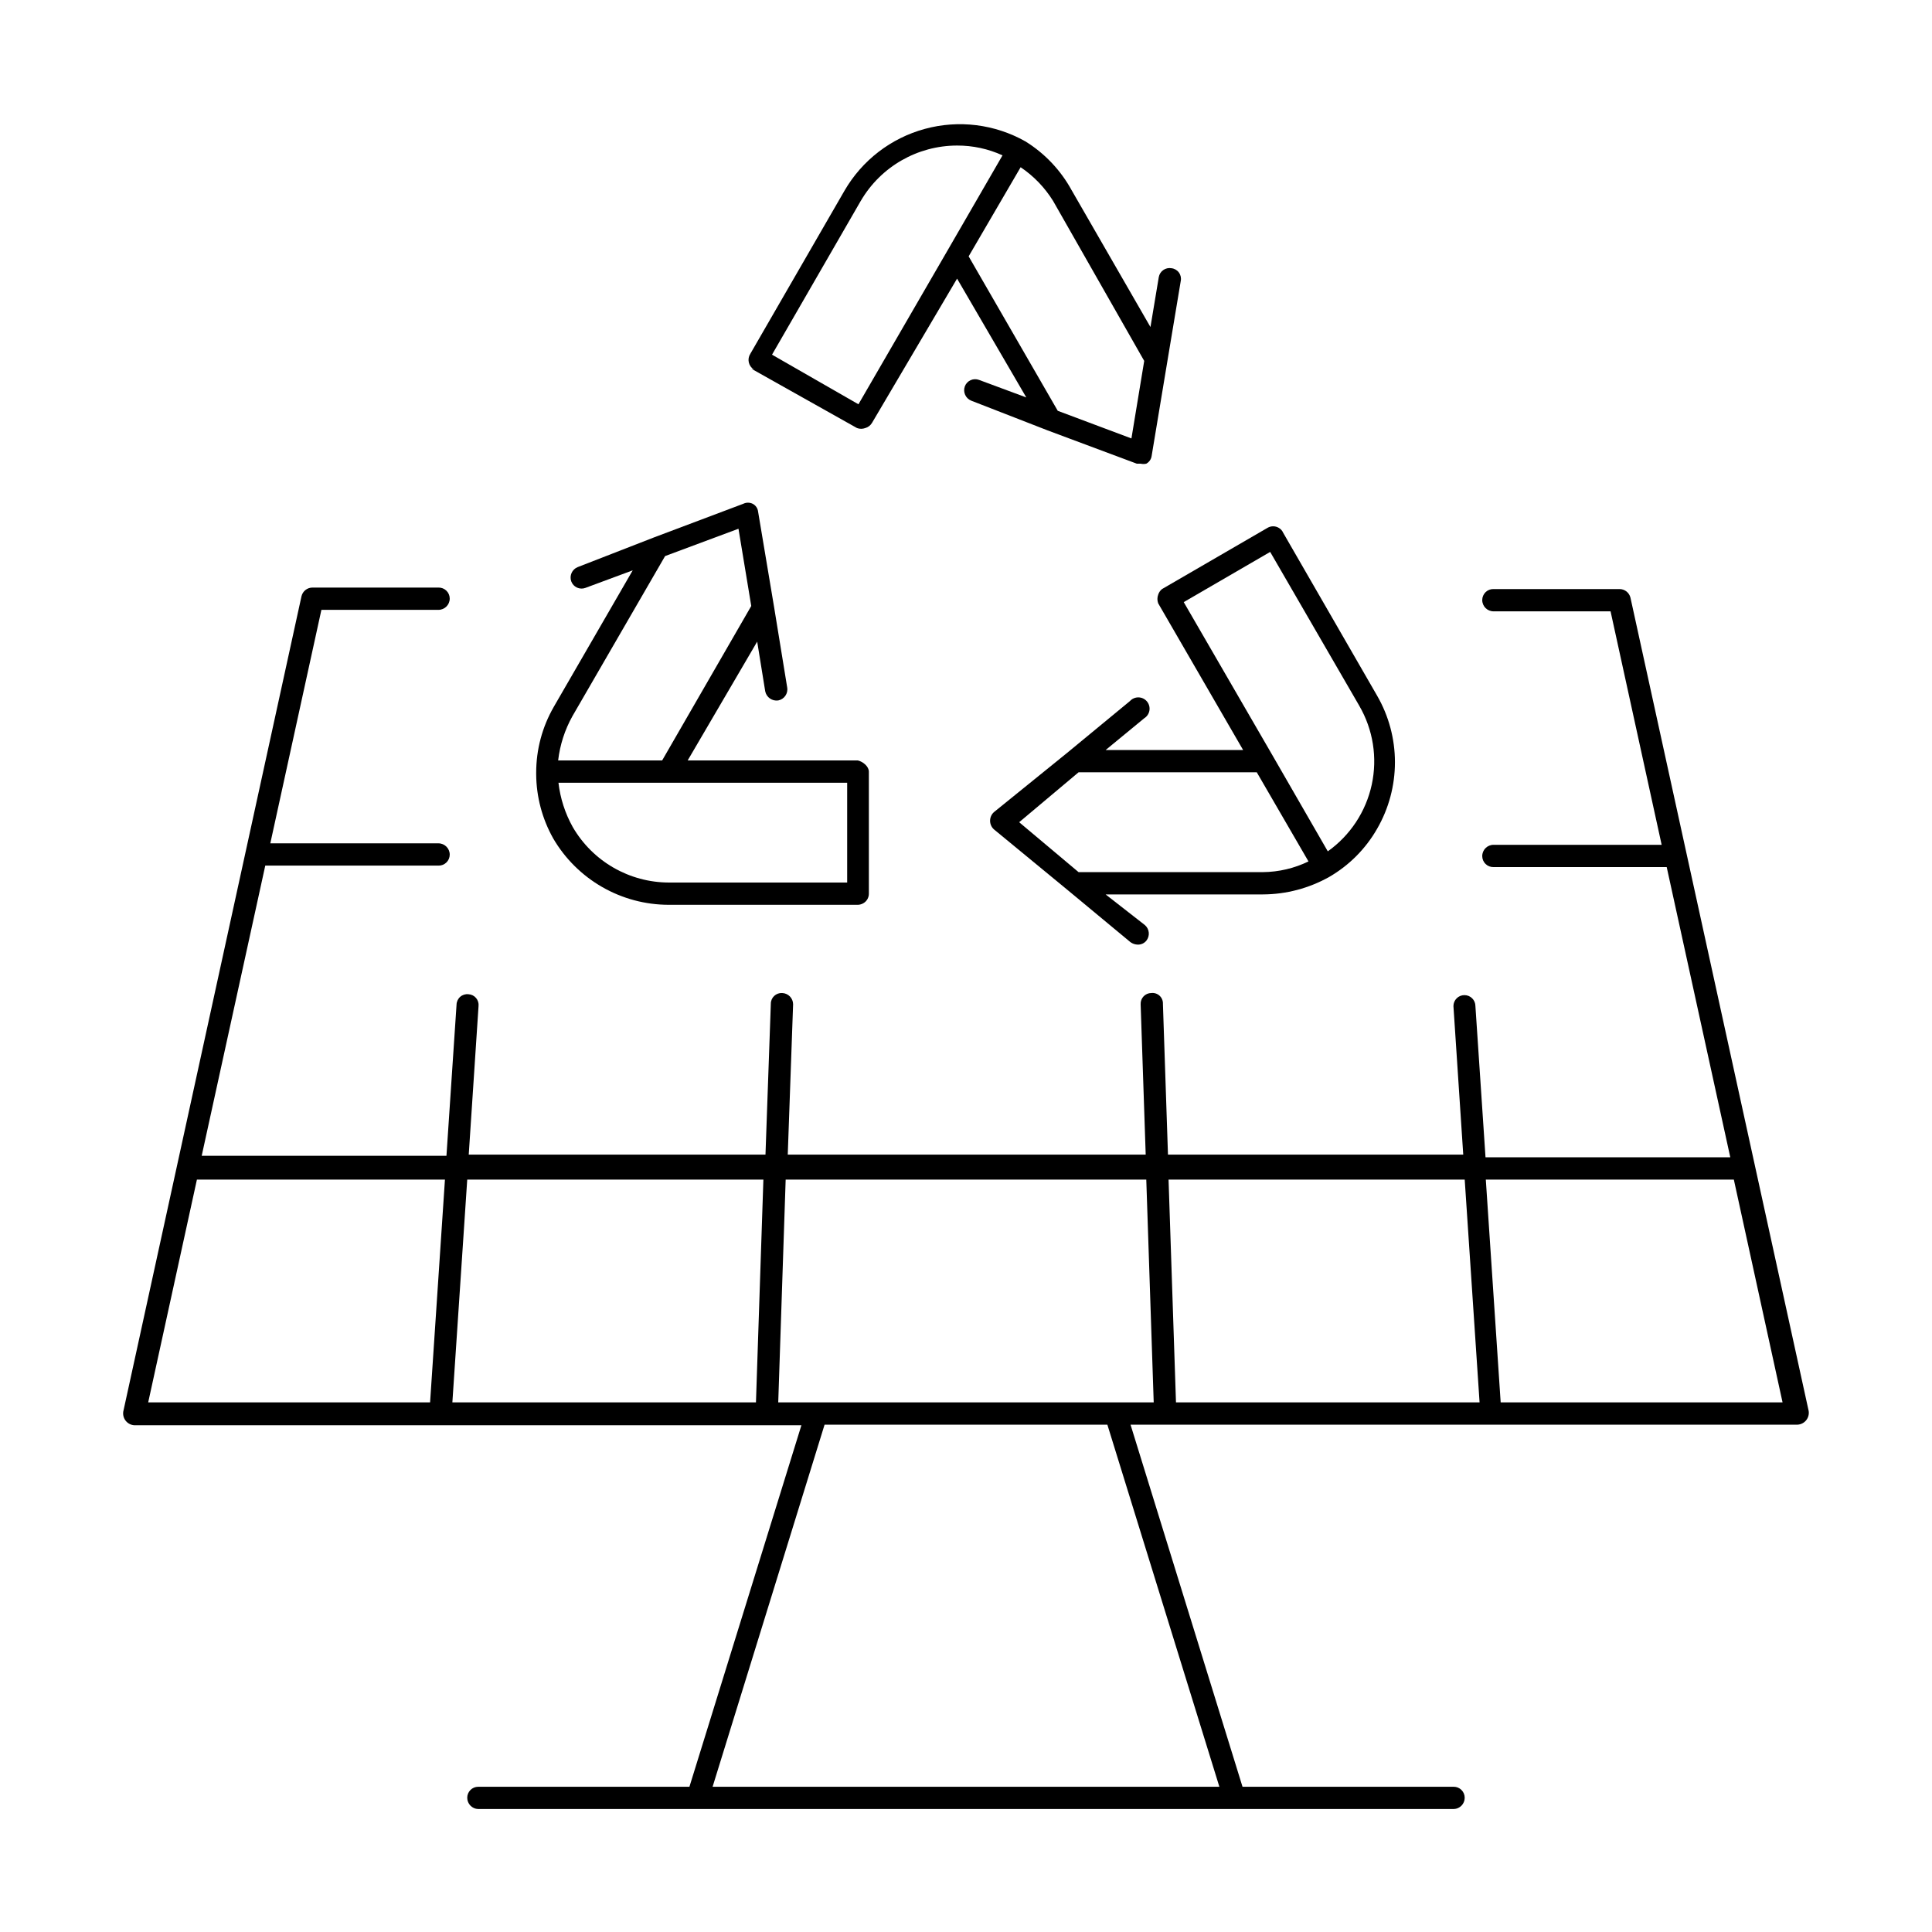 <?xml version="1.0" encoding="UTF-8"?>
<!-- Uploaded to: ICON Repo, www.svgrepo.com, Generator: ICON Repo Mixer Tools -->
<svg fill="#000000" width="800px" height="800px" version="1.1" viewBox="144 144 512 512" xmlns="http://www.w3.org/2000/svg">
 <g>
  <path d="m576.09 302.39c-0.324-1.344-1.527-2.289-2.91-2.285h-33.379c-0.785-0.02-1.547 0.277-2.109 0.824-0.562 0.551-0.883 1.305-0.883 2.09 0 1.652 1.34 2.992 2.992 2.992h31.016l13.539 61.875-44.555-0.004c-1.652 0-2.992 1.34-2.992 2.992 0 0.789 0.32 1.539 0.883 2.09 0.562 0.547 1.324 0.844 2.109 0.824h45.895l16.848 76.91h-64.867l-2.676-40.07c0-1.609-1.305-2.91-2.914-2.91-1.605 0-2.91 1.301-2.91 2.91l2.598 39.359h-78.25l-1.34-39.988h0.004c0.027-0.801-0.297-1.578-0.887-2.121-0.59-0.547-1.387-0.805-2.184-0.715-0.781 0-1.527 0.32-2.062 0.887s-0.816 1.328-0.773 2.106l1.34 39.832h-94.859l1.418-39.832c0-1.621-1.293-2.949-2.914-2.992-0.777-0.043-1.539 0.238-2.106 0.773-0.566 0.535-0.887 1.281-0.883 2.062l-1.418 39.988h-78.641l2.598-39.359c0.086-0.777-0.152-1.555-0.66-2.152-0.504-0.598-1.234-0.957-2.019-0.996-0.789-0.09-1.582 0.16-2.18 0.684-0.598 0.523-0.949 1.277-0.969 2.07l-2.676 40.07h-64.863l16.848-76.91h45.895-0.004c0.785 0.023 1.547-0.277 2.109-0.824 0.566-0.547 0.883-1.301 0.883-2.09 0-1.648-1.34-2.988-2.992-2.988h-44.555l13.539-61.875h31.016c1.652 0 2.992-1.34 2.992-2.992 0-0.785-0.316-1.539-0.883-2.086-0.562-0.551-1.324-0.848-2.109-0.828h-33.379c-1.379 0-2.582 0.941-2.91 2.285l-47.234 216.09c-0.133 0.875 0.105 1.766 0.66 2.453s1.371 1.113 2.254 1.168h176.8l-29.676 95.805h-55.973c-1.605 0-2.91 1.301-2.91 2.91 0 1.621 1.289 2.949 2.91 2.992h258.52c1.621-0.043 2.914-1.371 2.91-2.992 0-0.77-0.305-1.512-0.852-2.059s-1.285-0.852-2.059-0.852h-55.973l-29.676-95.961h176.8c0.883-0.055 1.699-0.48 2.254-1.168 0.555-0.691 0.793-1.578 0.66-2.453zm-43.926 154.21 3.938 59.039h-80.453l-1.969-59.039zm-84.387 0 1.969 59.039h-99.504l1.969-59.039zm-101.47 0-1.969 59.039h-80.453l3.938-59.039zm-150.12 0h65.73l-3.938 59.039h-74.703zm270.96 160.91h-134.3l29.676-95.961h74.941zm74.547-101.87-3.938-59.039h65.73l12.91 59.039z"/>
  <path d="m450.93 301.6c-0.27 0.738-0.27 1.547 0 2.285l22.516 38.887h-36.449l10.234-8.422c0.734-0.457 1.238-1.207 1.379-2.062 0.141-0.852-0.098-1.723-0.648-2.391-0.551-0.664-1.363-1.062-2.227-1.082-0.867-0.023-1.699 0.332-2.281 0.969l-16.609 13.699-19.445 15.742c-0.648 0.582-1.016 1.41-1.016 2.281s0.367 1.699 1.016 2.285l19.602 16.137 16.609 13.777v-0.004c0.551 0.395 1.211 0.617 1.891 0.633 0.879 0.031 1.719-0.348 2.281-1.023 1.027-1.266 0.852-3.121-0.395-4.172l-10.391-8.109h41.723c6.152-0.027 12.195-1.629 17.555-4.644 5.277-3.059 9.648-7.457 12.676-12.754 3.094-5.359 4.723-11.441 4.723-17.633s-1.629-12.273-4.723-17.633l-24.875-43.141h-0.004c-0.234-0.562-0.648-1.035-1.18-1.336-0.922-0.551-2.07-0.551-2.992 0l-27.945 16.215c-0.484 0.387-0.84 0.906-1.023 1.496zm27.789 73.523h-48.887l-15.742-13.227 15.742-13.227h47.23l13.699 23.617v0.004c-3.754 1.82-7.867 2.789-12.043 2.832zm1.891-84.859 23.617 40.777h-0.004c3.668 6.312 4.848 13.77 3.305 20.902-1.547 7.137-5.699 13.438-11.648 17.672l-14.562-25.27-23.617-40.777z"/>
  <path d="m290.58 366.15c6.363 10.926 18.059 17.641 30.699 17.633h49.754c0.602 0.039 1.203-0.098 1.73-0.395 0.941-0.52 1.516-1.52 1.496-2.598v-32.273c0-1.418-1.574-2.676-2.914-2.992h-45.105l18.422-31.488 2.125 13.145v0.004c0.316 1.605 1.84 2.68 3.461 2.438 1.602-0.316 2.652-1.855 2.363-3.461l-3.465-21.254-4.25-25.352c-0.105-0.871-0.637-1.637-1.418-2.043-0.793-0.395-1.727-0.395-2.519 0l-23.617 8.895-20.23 7.871c-1.5 0.586-2.266 2.258-1.73 3.777 0.266 0.738 0.816 1.336 1.527 1.66 0.711 0.324 1.52 0.352 2.25 0.074l12.516-4.644-20.941 36.211h0.004c-3.043 5.293-4.644 11.289-4.644 17.395v0.473c0.043 5.93 1.586 11.754 4.488 16.926zm5.117-32.355 24.562-42.43 19.445-7.242 3.387 20.469-23.617 40.934h-27.559c0.477-4.121 1.762-8.105 3.781-11.73zm25.582 17.637h47.23v26.449h-47.23c-10.516-0.016-20.23-5.621-25.504-14.723-2.019-3.621-3.305-7.609-3.777-11.727z"/>
  <path d="m343.08 241.69 28.023 15.742 0.004 0.004c0.711 0.266 1.492 0.266 2.203 0 0.77-0.215 1.418-0.723 1.809-1.418l22.516-38.18 18.344 31.488-12.516-4.644h-0.004c-0.73-0.277-1.539-0.254-2.25 0.074-0.711 0.324-1.262 0.922-1.527 1.656-0.535 1.523 0.23 3.191 1.73 3.781l20.23 7.871 23.617 8.816h1.023c0.492 0.117 1.004 0.117 1.496 0 0.773-0.418 1.297-1.18 1.418-2.047l4.172-25.113 3.543-21.254c0.16-0.777-0.016-1.586-0.477-2.227-0.465-0.645-1.176-1.062-1.965-1.156-0.762-0.137-1.547 0.035-2.184 0.477-0.633 0.441-1.066 1.121-1.199 1.883l-2.203 13.227-20.859-36.211h-0.004c-2.898-5.32-7.129-9.797-12.281-12.988-8.102-4.57-17.68-5.762-26.652-3.312-8.977 2.445-16.625 8.332-21.289 16.379l-24.953 43.219c-0.438 0.676-0.582 1.496-0.406 2.281 0.18 0.785 0.664 1.469 1.352 1.891zm79.98-44.477 24.168 42.43-3.387 20.547-19.523-7.32-23.617-40.934 13.777-23.617h0.004c3.453 2.328 6.375 5.359 8.578 8.895zm-50.934 0h0.004c5.305-9.059 15.008-14.629 25.504-14.641 4.156-0.016 8.266 0.871 12.043 2.598l-14.562 25.191-23.617 40.777-22.906-13.145z"/>
 </g>
</svg>